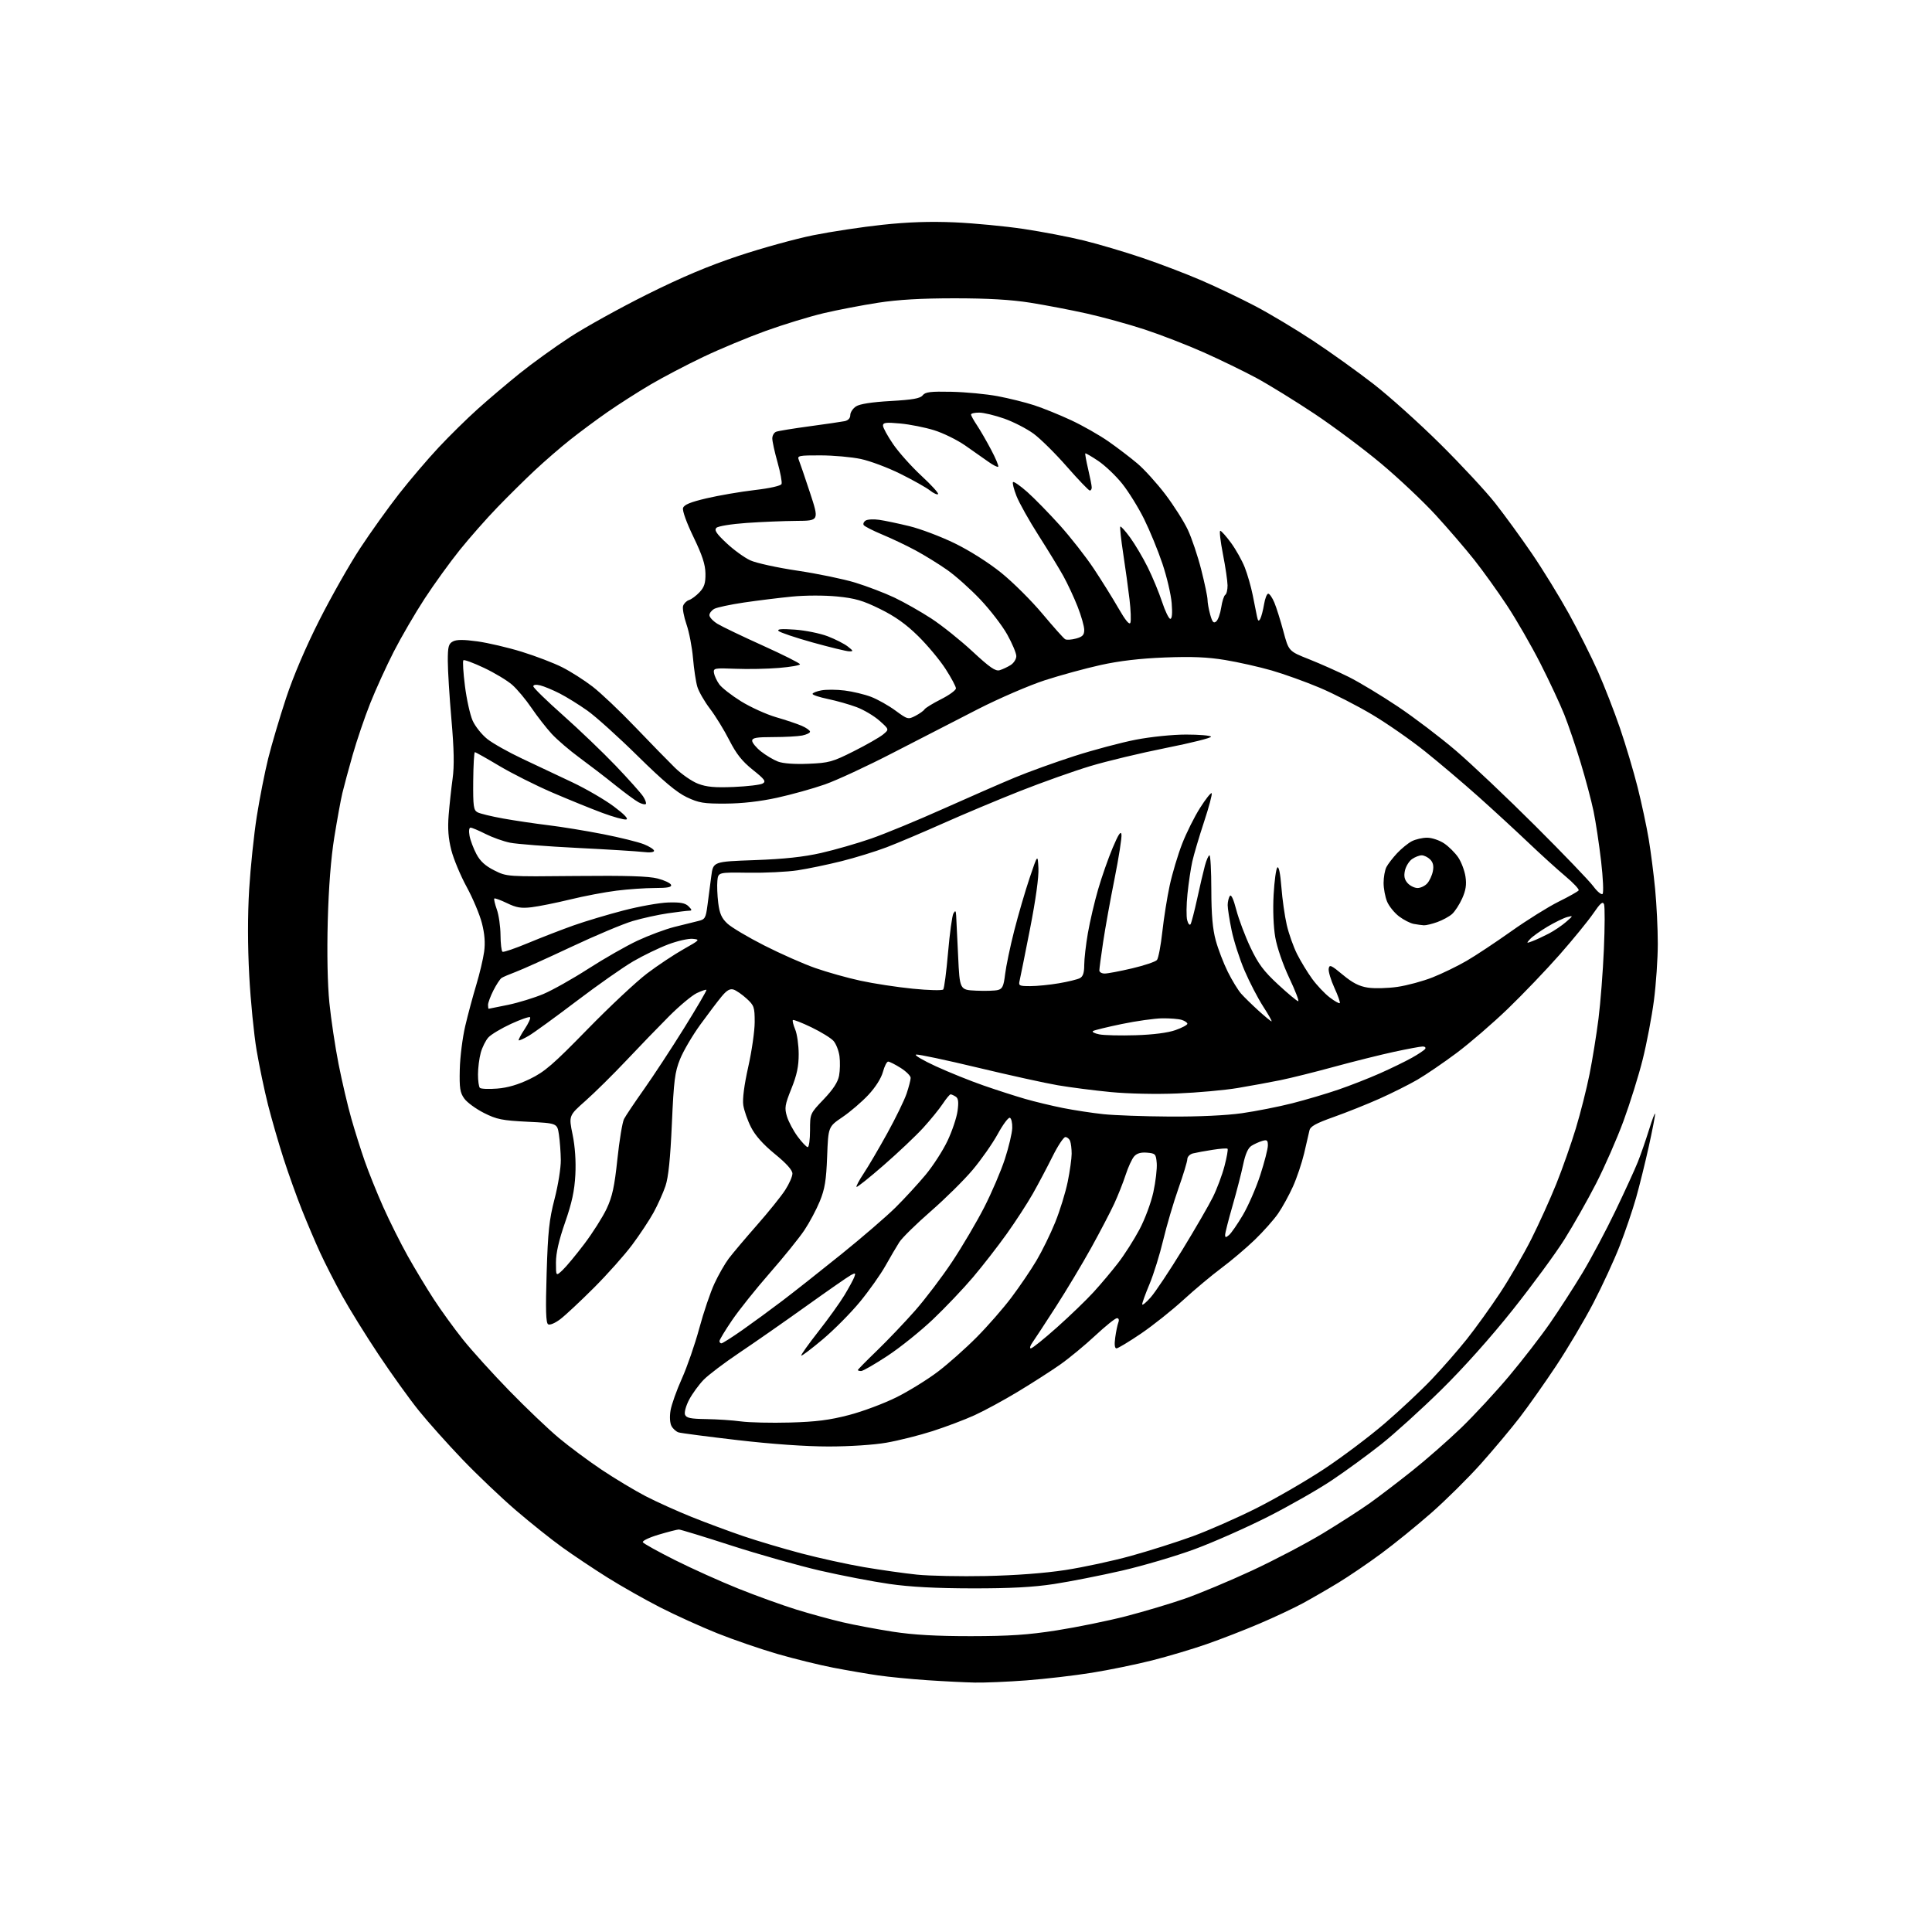 <?xml version="1.0" encoding="UTF-8" standalone="no"?>
<svg 
  version="1.1" 
  xmlns="http://www.w3.org/2000/svg" 
  xmlns:xlink="http://www.w3.org/1999/xlink" 
  xmlns:svg="http://www.w3.org/2000/svg"
  xmlns:rdf="http://www.w3.org/1999/02/22-rdf-syntax-ns#"
  xmlns:cc="http://creativecommons.org/ns#"
  xmlns:dc="http://purl.org/dc/elements/1.1/"
  viewBox="0 0 768 768"
  width="768"
  height="768"
>
<style>svg {background-color: white; }</style>"
<path stroke="none" fill="black" fill-rule="evenodd" d="M387.50,668.85C383.65,668.77 375.17,668.35 368.66,667.91C362.15,667.47 353.38,666.62 349.16,666.01C344.95,665.41 336.92,664.03 331.31,662.95C325.71,661.87 315.65,659.39 308.95,657.45C302.26,655.50 291.55,651.82 285.14,649.26C278.74,646.70 268.52,642.07 262.44,638.96C256.35,635.85 246.90,630.50 241.44,627.07C235.97,623.64 227.95,618.28 223.61,615.16C219.26,612.05 210.94,605.40 205.11,600.40C199.27,595.39 189.70,586.28 183.83,580.16C177.96,574.03 170.16,565.30 166.50,560.76C162.83,556.22 155.64,546.20 150.51,538.50C145.38,530.80 138.83,520.23 135.95,515.00C133.08,509.77 129.17,502.12 127.28,498.00C125.38,493.88 122.13,486.23 120.04,481.00C117.95,475.77 114.65,466.55 112.70,460.50C110.75,454.45 107.99,444.89 106.56,439.26C105.14,433.62 103.09,423.88 102.02,417.61C100.95,411.33 99.62,397.94 99.08,387.85C98.44,375.92 98.43,363.90 99.05,353.50C99.59,344.70 100.95,331.65 102.08,324.50C103.21,317.35 105.25,307.00 106.61,301.50C107.98,296.00 111.18,285.20 113.72,277.50C116.63,268.71 121.55,257.18 126.96,246.50C131.69,237.15 138.97,224.32 143.12,218.00C147.27,211.68 154.23,201.95 158.58,196.38C162.94,190.82 170.03,182.49 174.35,177.88C178.66,173.27 185.64,166.41 189.85,162.63C194.06,158.84 201.55,152.49 206.50,148.50C211.45,144.51 220.45,138.01 226.50,134.06C232.55,130.11 246.33,122.47 257.11,117.09C270.96,110.19 281.70,105.66 293.61,101.70C302.90,98.61 316.28,94.92 323.33,93.50C330.39,92.08 342.77,90.21 350.83,89.35C361.03,88.26 369.77,87.97 379.50,88.39C387.20,88.73 399.53,89.91 406.90,91.01C414.27,92.12 425.01,94.17 430.76,95.59C436.51,97.00 446.90,100.07 453.86,102.42C460.81,104.76 471.45,108.82 477.50,111.43C483.55,114.04 493.23,118.66 499.00,121.69C504.77,124.72 515.12,130.92 522.00,135.47C528.88,140.01 539.65,147.73 545.95,152.62C552.24,157.50 564.21,168.25 572.53,176.50C580.85,184.75 590.68,195.32 594.36,200.00C598.05,204.68 604.60,213.68 608.92,220.00C613.24,226.32 619.88,237.12 623.68,244.00C627.48,250.88 632.67,261.23 635.23,267.00C637.79,272.77 641.73,282.90 643.99,289.50C646.25,296.10 649.40,306.68 650.99,313.00C652.58,319.32 654.55,328.55 655.38,333.50C656.21,338.45 657.36,347.42 657.94,353.42C658.52,359.43 659.00,369.20 659.00,375.12C659.00,381.05 658.31,391.21 657.46,397.70C656.61,404.19 654.60,414.73 653.00,421.13C651.41,427.52 647.96,438.55 645.36,445.63C642.75,452.71 637.84,463.90 634.45,470.50C631.06,477.10 625.41,487.08 621.89,492.68C618.38,498.28 609.12,510.88 601.33,520.68C592.62,531.63 581.63,543.93 572.83,552.57C564.95,560.31 554.23,570.02 549.00,574.16C543.77,578.30 535.00,584.71 529.50,588.39C524.00,592.08 512.52,598.63 504.00,602.94C495.48,607.25 482.43,613.03 475.00,615.78C467.57,618.53 454.52,622.39 446.00,624.35C437.48,626.31 425.32,628.70 419.00,629.67C410.70,630.94 401.65,631.42 386.50,631.40C372.06,631.38 361.75,630.83 353.50,629.64C346.90,628.69 334.52,626.31 326.00,624.35C317.48,622.38 301.61,617.90 290.75,614.39C279.89,610.88 270.49,608.00 269.86,608.00C269.23,608.00 265.62,608.92 261.83,610.05C257.99,611.19 255.21,612.54 255.55,613.08C255.88,613.62 261.63,616.81 268.33,620.17C275.02,623.53 286.35,628.63 293.50,631.50C300.65,634.37 311.00,638.10 316.50,639.81C322.00,641.51 330.32,643.79 335.00,644.88C339.68,645.97 348.68,647.66 355.00,648.64C363.13,649.89 372.22,650.41 386.00,650.40C401.26,650.38 408.65,649.89 420.00,648.11C427.98,646.86 440.35,644.34 447.50,642.50C454.65,640.65 465.23,637.50 471.00,635.49C476.77,633.48 488.80,628.45 497.72,624.31C506.63,620.17 519.33,613.50 525.93,609.50C532.53,605.50 540.92,600.09 544.58,597.48C548.24,594.87 555.79,589.10 561.37,584.66C566.94,580.23 575.72,572.52 580.88,567.55C586.03,562.57 594.59,553.33 599.90,547.00C605.21,540.67 612.52,531.23 616.14,526.00C619.76,520.77 625.57,511.77 629.05,506.00C632.52,500.23 638.41,489.16 642.13,481.41C645.85,473.67 649.87,464.89 651.06,461.91C652.25,458.94 654.26,453.12 655.54,449.00C656.82,444.88 657.90,442.08 657.93,442.79C657.97,443.49 656.83,449.34 655.41,455.79C653.98,462.23 651.71,471.42 650.35,476.21C648.99,481.00 646.08,489.55 643.88,495.21C641.68,500.87 636.95,511.12 633.37,518.00C629.79,524.88 623.12,536.12 618.55,543.00C613.98,549.88 607.47,559.10 604.08,563.50C600.70,567.90 593.78,576.15 588.72,581.83C583.65,587.51 574.77,596.30 569.00,601.37C563.23,606.44 554.23,613.75 549.00,617.60C543.77,621.46 536.12,626.66 532.00,629.16C527.88,631.67 521.58,635.31 518.00,637.26C514.42,639.20 506.64,642.87 500.69,645.40C494.75,647.94 485.30,651.61 479.69,653.56C474.09,655.52 464.32,658.43 458.00,660.03C451.68,661.63 440.88,663.85 434.00,664.95C427.12,666.06 415.43,667.42 408.00,667.98C400.57,668.54 391.35,668.93 387.50,668.85zM392.00,626.49C403.64,626.25 415.32,625.37 423.50,624.11C430.65,623.01 442.35,620.49 449.50,618.51C456.65,616.54 467.68,613.04 474.00,610.74C480.32,608.44 491.81,603.38 499.52,599.50C507.23,595.61 519.38,588.57 526.52,583.84C533.66,579.11 544.45,570.98 550.50,565.78C556.55,560.58 564.93,552.72 569.13,548.30C573.32,543.89 579.58,536.73 583.04,532.39C586.50,528.05 592.46,519.77 596.28,514.00C600.09,508.23 605.71,498.55 608.75,492.50C611.79,486.45 616.25,476.59 618.66,470.60C621.07,464.60 624.56,454.70 626.41,448.59C628.26,442.48 630.72,432.76 631.87,426.99C633.02,421.22 634.62,411.32 635.42,405.00C636.22,398.68 637.19,386.22 637.57,377.33C637.96,368.43 637.98,360.40 637.63,359.47C637.13,358.17 636.17,358.98 633.32,363.15C631.30,366.09 625.29,373.45 619.97,379.50C614.64,385.55 605.38,395.23 599.39,401.00C593.40,406.77 584.22,414.69 579.00,418.59C573.77,422.49 566.76,427.27 563.41,429.22C560.06,431.16 553.31,434.54 548.41,436.73C543.51,438.92 535.33,442.19 530.23,444.00C523.05,446.55 520.86,447.76 520.52,449.39C520.27,450.55 519.32,454.65 518.41,458.50C517.49,462.35 515.50,468.28 513.96,471.69C512.43,475.09 509.79,479.90 508.08,482.38C506.38,484.85 502.18,489.58 498.74,492.89C495.31,496.19 489.37,501.22 485.55,504.06C481.73,506.90 474.89,512.62 470.35,516.78C465.81,520.93 458.23,526.96 453.50,530.17C448.77,533.37 444.41,536.00 443.82,536.00C443.11,536.00 442.93,534.49 443.32,531.70C443.64,529.34 444.20,526.64 444.56,525.70C444.95,524.68 444.73,524.00 444.00,524.00C443.33,524.00 439.43,527.14 435.32,530.97C431.21,534.81 424.90,540.01 421.29,542.54C417.68,545.06 410.17,549.88 404.61,553.23C399.05,556.59 391.31,560.79 387.41,562.57C383.51,564.35 375.98,567.19 370.67,568.90C365.36,570.60 357.13,572.66 352.38,573.49C347.38,574.37 337.68,575.00 329.36,575.00C320.37,575.00 306.81,574.05 293.24,572.47C281.28,571.08 270.71,569.70 269.75,569.40C268.79,569.11 267.51,567.96 266.92,566.86C266.29,565.67 266.14,563.14 266.55,560.68C266.93,558.38 268.96,552.67 271.06,548.00C273.16,543.33 276.27,534.33 277.98,528.00C279.69,521.67 282.39,513.69 283.99,510.26C285.58,506.82 288.15,502.33 289.69,500.28C291.24,498.23 296.27,492.27 300.88,487.03C305.49,481.79 310.56,475.50 312.13,473.05C313.71,470.61 315.00,467.67 315.00,466.52C315.00,465.14 312.62,462.48 308.02,458.73C303.36,454.92 300.22,451.40 298.55,448.10C297.17,445.39 295.79,441.44 295.47,439.33C295.10,436.90 295.82,431.33 297.44,424.10C298.85,417.83 300.00,409.81 300.00,406.29C300.00,400.35 299.77,399.67 296.77,396.94C295.00,395.32 292.67,393.71 291.60,393.37C290.17,392.92 288.89,393.66 286.85,396.13C285.31,397.98 281.50,403.01 278.39,407.30C275.27,411.60 271.65,417.76 270.34,421.01C268.26,426.17 267.85,429.40 267.08,446.70C266.46,460.70 265.71,467.97 264.52,471.50C263.58,474.25 261.46,478.98 259.80,482.00C258.14,485.02 254.31,490.81 251.29,494.85C248.28,498.89 241.45,506.55 236.12,511.88C230.79,517.21 224.78,522.83 222.76,524.37C220.66,525.97 218.57,526.85 217.89,526.43C217.00,525.88 216.85,520.75 217.30,506.05C217.81,489.52 218.31,484.84 220.45,476.59C221.85,471.20 222.97,464.24 222.93,461.14C222.89,458.04 222.55,453.48 222.18,451.00C221.50,446.50 221.50,446.50 209.84,445.92C199.60,445.41 197.46,444.98 192.38,442.42C189.20,440.81 185.68,438.25 184.58,436.72C182.87,434.37 182.59,432.57 182.77,425.07C182.88,420.19 183.86,412.45 184.94,407.85C186.02,403.26 188.00,395.90 189.33,391.50C190.66,387.10 192.06,381.18 192.45,378.34C192.94,374.81 192.66,371.23 191.57,366.98C190.70,363.57 187.98,357.10 185.53,352.60C183.07,348.10 180.32,341.51 179.41,337.96C178.22,333.31 177.92,329.40 178.35,324.00C178.68,319.88 179.39,313.35 179.92,309.50C180.62,304.45 180.49,297.90 179.45,286.00C178.66,276.93 178.01,266.48 178.01,262.79C178.00,257.06 178.30,255.91 180.03,254.99C181.48,254.21 184.26,254.20 189.78,254.96C194.02,255.55 201.99,257.41 207.47,259.11C212.96,260.81 220.16,263.56 223.47,265.24C226.79,266.91 232.20,270.35 235.50,272.89C238.80,275.42 246.45,282.67 252.50,289.00C258.55,295.32 265.66,302.60 268.29,305.18C270.93,307.76 275.07,310.63 277.50,311.55C280.89,312.85 284.17,313.14 291.70,312.83C297.09,312.60 302.26,311.99 303.18,311.46C304.61,310.64 304.01,309.82 299.23,306.00C294.99,302.61 292.70,299.71 289.91,294.24C287.88,290.24 284.43,284.62 282.23,281.74C280.04,278.86 277.78,274.93 277.20,273.00C276.62,271.07 275.85,265.96 275.48,261.62C275.11,257.29 273.95,251.25 272.89,248.19C271.84,245.13 271.23,241.84 271.54,240.87C271.85,239.90 272.91,238.85 273.89,238.53C274.88,238.22 276.77,236.81 278.09,235.40C279.98,233.39 280.48,231.79 280.43,228.01C280.38,224.39 279.17,220.73 275.66,213.45C272.91,207.76 271.19,202.98 271.52,201.93C271.93,200.63 274.48,199.58 280.88,198.08C285.72,196.95 294.30,195.47 299.94,194.81C306.11,194.09 310.40,193.12 310.68,192.39C310.94,191.71 310.22,187.84 309.08,183.77C307.93,179.70 307.00,175.44 307.00,174.29C307.00,173.15 307.69,171.95 308.53,171.63C309.37,171.30 315.33,170.33 321.78,169.46C328.23,168.59 334.51,167.67 335.75,167.42C337.16,167.13 338.00,166.23 338.00,165.00C338.00,163.93 339.02,162.37 340.28,161.55C341.77,160.58 346.50,159.84 354.03,159.41C362.85,158.91 365.80,158.39 366.78,157.14C367.84,155.81 369.88,155.56 378.24,155.74C383.84,155.86 392.08,156.64 396.55,157.48C401.03,158.32 407.57,159.94 411.09,161.09C414.62,162.24 421.24,164.92 425.80,167.05C430.37,169.18 437.07,172.99 440.69,175.52C444.31,178.05 449.49,182.01 452.20,184.31C454.92,186.62 459.88,192.10 463.23,196.50C466.57,200.90 470.60,207.24 472.17,210.58C473.74,213.92 476.15,221.07 477.51,226.46C478.88,231.85 480.00,237.21 480.01,238.38C480.01,239.55 480.49,242.22 481.07,244.32C481.91,247.32 482.41,247.90 483.46,247.04C484.19,246.43 485.08,243.94 485.45,241.49C485.82,239.05 486.54,236.78 487.06,236.46C487.58,236.14 487.99,234.45 487.97,232.69C487.95,230.94 487.13,225.34 486.13,220.25C485.14,215.16 484.66,211.00 485.08,211.00C485.49,211.00 487.41,213.16 489.35,215.79C491.28,218.43 493.74,222.82 494.81,225.54C495.88,228.27 497.30,233.20 497.96,236.50C498.63,239.80 499.39,243.62 499.66,244.99C500.05,246.91 500.34,247.14 500.97,245.99C501.41,245.17 502.09,242.59 502.48,240.25C502.86,237.91 503.61,236.00 504.14,236.00C504.67,236.00 505.77,237.59 506.58,239.54C507.40,241.49 509.01,246.64 510.17,250.97C512.28,258.86 512.28,258.86 520.39,262.07C524.85,263.84 531.94,267.00 536.14,269.09C540.34,271.19 549.11,276.48 555.64,280.85C562.16,285.21 572.55,293.11 578.73,298.39C584.90,303.67 599.09,317.11 610.26,328.25C621.43,339.39 631.84,350.23 633.39,352.34C634.95,354.45 636.60,355.80 637.05,355.34C637.51,354.88 637.24,349.00 636.46,342.28C635.67,335.56 634.33,326.66 633.47,322.51C632.61,318.36 630.32,309.72 628.38,303.33C626.45,296.93 623.50,288.28 621.85,284.11C620.19,279.94 615.90,270.75 612.31,263.69C608.71,256.63 602.75,246.27 599.05,240.68C595.36,235.08 589.48,226.90 586.00,222.50C582.51,218.10 575.62,210.09 570.68,204.70C565.74,199.32 556.03,190.16 549.10,184.35C542.17,178.54 530.20,169.60 522.50,164.47C514.80,159.35 504.42,152.95 499.43,150.25C494.43,147.56 484.98,142.97 478.43,140.05C471.87,137.13 461.32,133.05 455.00,130.97C448.68,128.90 438.32,126.04 432.00,124.63C425.68,123.22 415.55,121.28 409.50,120.32C401.90,119.12 392.62,118.58 379.50,118.58C366.24,118.58 357.03,119.11 349.00,120.35C342.68,121.33 332.94,123.20 327.37,124.51C321.80,125.83 311.45,128.99 304.37,131.55C297.29,134.10 286.10,138.76 279.50,141.91C272.90,145.05 263.45,150.01 258.50,152.92C253.55,155.84 245.90,160.73 241.50,163.79C237.10,166.85 230.39,171.83 226.58,174.86C222.77,177.88 216.50,183.32 212.64,186.93C208.77,190.54 202.09,197.15 197.78,201.61C193.46,206.07 186.72,213.72 182.78,218.61C178.85,223.50 172.55,232.22 168.78,238.00C165.01,243.78 159.51,253.22 156.55,259.00C153.60,264.77 149.38,274.02 147.18,279.55C144.98,285.08 141.84,294.30 140.20,300.05C138.56,305.80 136.71,312.67 136.08,315.32C135.45,317.97 134.02,325.85 132.89,332.82C131.56,341.09 130.65,352.66 130.29,366.09C129.95,378.94 130.19,391.17 130.93,398.59C131.59,405.14 133.23,416.12 134.59,423.00C135.95,429.88 138.21,439.55 139.62,444.50C141.02,449.45 143.43,457.10 144.97,461.50C146.50,465.90 149.82,474.14 152.34,479.80C154.87,485.47 159.26,494.25 162.09,499.30C164.93,504.36 169.59,512.10 172.46,516.50C175.32,520.90 180.54,528.10 184.05,532.50C187.57,536.90 195.86,546.06 202.47,552.85C209.09,559.65 217.92,568.07 222.10,571.57C226.28,575.06 233.97,580.78 239.18,584.26C244.40,587.75 252.23,592.45 256.58,594.72C260.94,596.98 269.23,600.72 275.00,603.04C280.77,605.35 290.00,608.78 295.50,610.65C301.00,612.52 311.35,615.60 318.50,617.49C325.65,619.38 336.90,621.84 343.50,622.97C350.10,624.09 359.55,625.43 364.50,625.94C369.45,626.45 381.82,626.70 392.00,626.49zM314.00,565.48C324.43,565.19 329.77,564.51 337.50,562.49C343.00,561.06 351.55,557.85 356.50,555.37C361.45,552.88 368.84,548.30 372.92,545.19C377.01,542.07 383.90,535.95 388.23,531.58C392.57,527.22 398.78,520.12 402.02,515.81C405.27,511.50 409.75,504.90 411.99,501.13C414.23,497.36 417.59,490.51 419.46,485.89C421.33,481.28 423.56,474.03 424.43,469.79C425.29,465.55 426.00,460.53 426.00,458.62C426.00,456.72 425.73,454.45 425.39,453.58C425.06,452.71 424.21,452.00 423.50,452.00C422.80,452.00 420.49,455.49 418.38,459.75C416.26,464.01 412.75,470.65 410.57,474.50C408.39,478.35 403.71,485.55 400.18,490.50C396.64,495.45 390.63,503.19 386.81,507.69C383.00,512.20 375.85,519.72 370.92,524.41C366.00,529.09 357.85,535.65 352.81,538.96C347.77,542.28 343.05,545.00 342.32,545.00C341.60,545.00 341.00,544.83 341.00,544.62C341.00,544.41 344.43,540.92 348.63,536.87C352.83,532.81 359.63,525.67 363.75,521.00C367.86,516.33 374.52,507.55 378.53,501.50C382.54,495.45 388.26,485.75 391.23,479.95C394.20,474.15 397.90,465.50 399.45,460.75C401.00,455.99 402.32,450.43 402.38,448.40C402.45,446.37 402.02,444.54 401.43,444.33C400.84,444.12 398.67,447.04 396.61,450.81C394.54,454.58 390.07,460.97 386.67,465.01C383.28,469.05 375.77,476.47 370.00,481.50C364.23,486.53 358.60,492.05 357.50,493.77C356.40,495.48 353.93,499.70 352.00,503.14C350.07,506.58 345.52,513.02 341.88,517.45C338.24,521.88 331.59,528.59 327.09,532.38C322.60,536.16 318.74,539.08 318.52,538.86C318.30,538.64 321.36,534.34 325.31,529.30C329.27,524.26 333.94,517.75 335.70,514.82C337.46,511.89 339.22,508.66 339.60,507.63C340.21,506.00 340.04,505.91 338.24,506.87C337.10,507.48 329.05,513.08 320.34,519.31C311.63,525.54 299.70,533.86 293.83,537.79C287.96,541.73 281.60,546.54 279.70,548.49C277.81,550.45 275.22,553.99 273.96,556.37C272.69,558.77 271.95,561.43 272.30,562.35C272.81,563.67 274.47,564.02 280.72,564.11C285.00,564.17 291.20,564.58 294.50,565.03C297.80,565.48 306.57,565.68 314.00,565.48zM409.78,536.00C410.35,536.00 415.01,532.25 420.15,527.67C425.29,523.09 431.87,516.75 434.77,513.57C437.67,510.39 442.06,505.17 444.52,501.97C446.99,498.77 450.76,492.85 452.91,488.82C455.09,484.75 457.56,478.12 458.48,473.89C459.39,469.71 459.99,464.53 459.82,462.39C459.52,458.73 459.29,458.48 455.95,458.20C453.50,458.00 451.91,458.46 450.83,459.70C449.96,460.69 448.45,463.98 447.47,467.00C446.49,470.02 444.44,475.20 442.92,478.50C441.39,481.80 437.28,489.68 433.78,496.00C430.28,502.32 423.94,512.90 419.69,519.50C415.44,526.10 411.24,532.51 410.36,533.75C409.48,534.99 409.22,536.00 409.78,536.00zM286.78,534.00C287.20,534.00 290.93,531.64 295.05,528.75C299.17,525.86 306.36,520.60 311.02,517.06C315.69,513.51 326.23,505.19 334.45,498.56C342.67,491.93 352.36,483.58 355.97,480.01C359.59,476.43 364.97,470.57 367.94,467.00C370.91,463.43 374.83,457.35 376.65,453.50C378.48,449.65 380.27,444.32 380.64,441.65C381.13,438.03 380.95,436.58 379.90,435.92C379.13,435.43 378.22,435.02 377.88,435.02C377.54,435.01 376.14,436.69 374.77,438.76C373.40,440.83 369.89,445.15 366.97,448.35C364.04,451.55 356.98,458.23 351.27,463.20C345.57,468.17 340.71,472.04 340.48,471.81C340.25,471.58 341.53,469.16 343.34,466.44C345.15,463.73 349.36,456.55 352.70,450.50C356.04,444.45 359.50,437.35 360.39,434.72C361.27,432.08 362.00,429.28 362.00,428.48C362.00,427.68 360.21,425.89 358.02,424.51C355.83,423.13 353.60,422.00 353.06,422.00C352.52,422.00 351.58,423.85 350.97,426.12C350.29,428.62 348.03,432.20 345.18,435.25C342.61,438.00 337.97,441.98 334.87,444.08C329.25,447.90 329.25,447.90 328.80,459.70C328.44,469.24 327.88,472.65 325.89,477.51C324.54,480.81 321.78,485.99 319.76,489.01C317.75,492.03 311.57,499.68 306.04,506.00C300.50,512.33 293.73,520.80 290.99,524.84C288.24,528.88 286.00,532.60 286.00,533.09C286.00,533.59 286.35,534.00 286.78,534.00zM457.42,515.72C459.26,513.64 464.91,505.15 469.99,496.86C475.06,488.56 480.53,479.13 482.13,475.89C483.74,472.65 485.82,467.10 486.75,463.55C487.68,460.01 488.23,456.90 487.97,456.65C487.71,456.40 485.02,456.59 482.00,457.07C478.98,457.54 475.49,458.18 474.25,458.49C473.01,458.79 471.99,459.81 471.98,460.77C471.97,461.72 470.37,467.00 468.42,472.50C466.48,478.00 463.77,487.21 462.39,492.97C461.02,498.73 458.57,506.59 456.95,510.45C455.33,514.31 454.02,517.92 454.04,518.48C454.06,519.04 455.59,517.80 457.42,515.72zM223.60,504.92C225.03,503.59 228.93,498.90 232.26,494.50C235.59,490.10 239.59,483.79 241.15,480.48C243.41,475.65 244.26,471.74 245.42,460.80C246.21,453.29 247.40,446.10 248.06,444.82C248.72,443.54 252.29,438.23 255.99,433.00C259.69,427.77 266.87,416.83 271.95,408.67C277.02,400.52 281.02,393.68 280.82,393.48C280.62,393.29 278.89,393.87 276.98,394.78C275.07,395.69 270.11,399.82 265.98,403.96C261.84,408.11 254.19,416.02 248.98,421.55C243.76,427.08 236.48,434.28 232.79,437.55C226.07,443.50 226.07,443.50 227.61,451.00C228.60,455.79 228.99,461.57 228.71,467.00C228.37,473.37 227.35,478.12 224.63,485.93C222.16,493.02 221.00,498.11 221.00,501.85C221.00,507.35 221.00,507.35 223.60,504.92zM488.56,490.95C489.41,490.24 491.87,486.70 494.01,483.08C496.16,479.46 499.28,472.30 500.96,467.16C502.63,462.02 504.00,456.70 504.00,455.34C504.00,453.24 503.66,452.97 501.75,453.54C500.51,453.91 498.59,454.78 497.48,455.48C496.11,456.34 495.04,458.76 494.18,462.90C493.48,466.28 491.58,473.65 489.96,479.28C488.34,484.90 487.01,490.12 487.01,490.87C487.00,492.00 487.28,492.02 488.56,490.95zM321.09,456.00C321.59,456.00 322.00,453.00 322.00,449.34C322.00,442.68 322.00,442.68 327.43,436.99C331.19,433.04 333.07,430.17 333.55,427.59C333.93,425.55 334.00,422.07 333.71,419.86C333.41,417.65 332.34,414.92 331.33,413.78C330.33,412.65 326.38,410.22 322.57,408.38C318.75,406.54 315.43,405.24 315.18,405.49C314.93,405.73 315.35,407.41 316.10,409.22C316.86,411.02 317.48,415.43 317.49,419.02C317.50,423.90 316.77,427.33 314.59,432.76C312.01,439.18 311.81,440.42 312.81,443.76C313.43,445.83 315.34,449.43 317.05,451.76C318.77,454.09 320.58,456.00 321.09,456.00zM465.00,443.85C476.42,443.92 487.40,443.41 493.69,442.52C499.29,441.72 508.29,439.94 513.69,438.57C519.08,437.19 527.33,434.76 532.00,433.15C536.67,431.55 544.10,428.64 548.50,426.69C552.90,424.74 558.63,421.95 561.24,420.49C563.85,419.03 566.24,417.43 566.55,416.92C566.86,416.41 566.41,416.00 565.54,416.00C564.67,416.00 559.59,416.95 554.23,418.10C548.88,419.26 538.20,421.92 530.50,424.02C522.80,426.13 513.12,428.54 509.00,429.38C504.88,430.22 497.23,431.62 492.00,432.50C486.77,433.37 475.98,434.35 468.00,434.67C459.56,435.02 448.49,434.78 441.50,434.11C434.90,433.47 425.45,432.26 420.50,431.41C415.55,430.57 401.21,427.41 388.62,424.39C376.04,421.37 365.03,419.04 364.16,419.21C363.28,419.38 366.82,421.47 372.03,423.87C377.24,426.26 385.77,429.70 391.00,431.51C396.23,433.33 403.65,435.72 407.50,436.83C411.35,437.94 418.14,439.57 422.59,440.46C427.04,441.34 434.24,442.44 438.59,442.90C442.94,443.36 454.82,443.79 465.00,443.85zM197.62,432.73C201.77,432.41 205.96,431.18 210.62,428.92C216.51,426.07 219.81,423.22 233.50,409.19C242.30,400.17 252.98,390.17 257.24,386.95C261.49,383.74 268.02,379.40 271.74,377.31C278.21,373.66 278.37,373.49 275.41,373.20C273.71,373.03 269.32,374.02 265.66,375.40C262.00,376.78 255.74,379.80 251.75,382.12C247.76,384.44 237.63,391.54 229.23,397.92C220.83,404.29 212.30,410.49 210.26,411.70C208.22,412.90 206.40,413.73 206.20,413.54C206.01,413.34 207.07,411.33 208.57,409.07C210.07,406.81 211.03,404.70 210.71,404.37C210.38,404.05 206.97,405.24 203.12,407.01C199.27,408.79 195.24,411.20 194.16,412.37C193.08,413.54 191.70,416.30 191.10,418.50C190.50,420.70 190.01,424.56 190.01,427.08C190.00,429.60 190.34,432.01 190.75,432.44C191.16,432.86 194.26,433.00 197.62,432.73zM451.50,411.52C458.43,411.30 464.26,410.55 467.25,409.49C469.86,408.57 472.00,407.43 472.00,406.97C472.00,406.51 471.00,405.82 469.78,405.43C468.55,405.04 465.06,404.76 462.01,404.80C458.96,404.85 451.75,405.85 445.98,407.05C440.22,408.24 435.05,409.50 434.50,409.85C433.95,410.20 435.07,410.80 437.00,411.18C438.93,411.56 445.45,411.71 451.50,411.52zM505.46,406.00C505.73,406.00 504.24,403.34 502.13,400.09C500.03,396.83 496.70,390.42 494.74,385.84C492.77,381.25 490.45,374.03 489.58,369.79C488.71,365.55 488.01,361.05 488.02,359.79C488.02,358.53 488.40,356.92 488.85,356.20C489.39,355.36 490.30,357.28 491.45,361.70C492.43,365.44 494.96,372.16 497.08,376.63C500.19,383.18 502.32,386.04 508.09,391.38C512.03,395.02 515.61,398.00 516.06,398.00C516.51,398.00 514.91,393.84 512.50,388.75C509.97,383.39 507.62,376.58 506.93,372.56C506.22,368.47 505.95,361.55 506.28,355.70C506.58,350.24 507.25,345.35 507.76,344.84C508.34,344.26 508.95,347.20 509.37,352.63C509.74,357.43 510.70,364.21 511.51,367.69C512.31,371.17 514.16,376.38 515.61,379.26C517.06,382.14 519.76,386.58 521.62,389.13C523.47,391.67 526.60,394.98 528.56,396.48C530.52,397.98 532.33,399.00 532.58,398.75C532.83,398.51 531.87,395.76 530.44,392.66C529.02,389.55 528.00,386.13 528.18,385.05C528.46,383.33 529.14,383.62 533.78,387.49C537.69,390.74 540.29,392.07 543.78,392.60C546.38,392.99 551.65,392.86 555.50,392.30C559.35,391.74 565.65,390.04 569.50,388.51C573.35,386.98 579.42,384.03 583.00,381.95C586.58,379.88 594.59,374.56 600.82,370.14C607.05,365.72 615.50,360.45 619.59,358.42C623.69,356.40 627.26,354.38 627.54,353.94C627.81,353.50 625.44,350.97 622.28,348.32C619.11,345.67 612.47,339.64 607.51,334.92C602.55,330.20 593.63,321.99 587.68,316.67C581.72,311.35 572.22,303.29 566.55,298.75C560.89,294.21 551.41,287.61 545.48,284.08C539.56,280.55 530.16,275.74 524.61,273.39C519.05,271.04 510.46,267.95 505.51,266.52C500.57,265.10 492.24,263.22 487.01,262.36C479.98,261.20 473.72,260.94 463.00,261.36C453.14,261.75 444.98,262.71 437.50,264.36C431.45,265.70 421.46,268.43 415.29,270.43C409.13,272.44 397.20,277.58 388.79,281.87C380.38,286.16 365.18,293.98 355.00,299.24C344.82,304.51 332.62,310.17 327.88,311.83C323.14,313.49 314.59,315.87 308.88,317.12C302.14,318.59 294.99,319.41 288.50,319.44C279.74,319.49 277.82,319.18 273.00,316.90C269.01,315.01 263.66,310.52 253.51,300.53C245.82,292.95 236.82,284.84 233.51,282.50C230.20,280.15 225.25,277.08 222.50,275.67C219.75,274.27 216.26,272.81 214.75,272.45C213.09,272.05 212.00,272.19 212.00,272.82C212.00,273.39 217.29,278.55 223.75,284.28C230.21,290.02 239.66,299.07 244.76,304.40C249.85,309.73 254.74,315.21 255.64,316.57C256.54,317.94 257.02,319.31 256.72,319.61C256.42,319.91 255.12,319.61 253.84,318.92C252.55,318.24 248.35,315.15 244.50,312.06C240.65,308.96 234.29,304.08 230.38,301.21C226.46,298.34 221.49,294.08 219.33,291.74C217.17,289.39 213.55,284.75 211.28,281.41C209.02,278.08 205.57,273.95 203.62,272.24C201.67,270.53 196.64,267.49 192.43,265.50C188.23,263.51 184.52,262.14 184.20,262.47C183.87,262.80 184.15,267.39 184.82,272.67C185.48,277.96 186.86,284.15 187.87,286.44C188.88,288.73 191.52,292.03 193.72,293.78C195.93,295.53 202.18,299.04 207.62,301.60C213.05,304.15 222.00,308.37 227.50,310.98C233.00,313.59 240.43,317.91 244.00,320.58C248.18,323.70 249.94,325.55 248.93,325.75C248.06,325.93 243.78,324.75 239.43,323.13C235.07,321.51 226.12,317.87 219.55,315.05C212.98,312.22 203.49,307.45 198.46,304.45C193.44,301.45 189.07,299.00 188.77,299.00C188.46,299.00 188.17,304.16 188.11,310.47C188.03,320.54 188.24,322.06 189.82,322.90C190.80,323.43 195.41,324.55 200.06,325.38C204.70,326.21 212.78,327.41 218.00,328.04C223.22,328.67 233.00,330.27 239.73,331.59C246.45,332.91 253.76,334.72 255.98,335.61C258.19,336.49 260.00,337.67 260.00,338.21C260.00,338.80 258.26,338.99 255.75,338.68C253.41,338.40 241.60,337.66 229.50,337.06C217.40,336.45 205.35,335.52 202.73,334.98C200.10,334.45 195.73,332.88 193.01,331.51C190.29,330.13 187.61,329.00 187.06,329.00C186.46,329.00 186.30,330.34 186.65,332.25C186.98,334.04 188.21,337.30 189.38,339.50C190.89,342.36 192.93,344.21 196.50,346.00C201.50,348.50 201.50,348.50 229.00,348.22C248.93,348.02 257.86,348.29 261.42,349.22C264.13,349.92 266.53,351.06 266.76,351.75C267.06,352.67 265.35,353.00 260.31,353.00C256.53,353.00 249.69,353.47 245.09,354.05C240.49,354.62 232.18,356.20 226.62,357.56C221.05,358.91 214.17,360.30 211.33,360.64C207.16,361.14 205.27,360.82 201.53,359.01C198.98,357.78 196.71,356.95 196.49,357.17C196.27,357.40 196.73,359.36 197.50,361.54C198.28,363.72 198.93,368.29 198.96,371.69C198.98,375.10 199.34,378.09 199.75,378.34C200.16,378.60 204.78,377.02 210.00,374.84C215.22,372.67 223.32,369.53 228.00,367.87C232.68,366.21 241.65,363.53 247.94,361.90C254.23,360.27 262.21,358.85 265.68,358.75C270.49,358.61 272.40,358.97 273.71,360.28C275.11,361.68 275.15,362.00 273.96,362.02C273.16,362.03 269.35,362.49 265.50,363.05C261.66,363.61 255.36,364.99 251.50,366.13C247.65,367.27 236.62,371.91 227.00,376.44C217.38,380.97 207.47,385.43 205.00,386.35C202.53,387.27 200.00,388.35 199.38,388.76C198.77,389.17 197.31,391.39 196.13,393.71C194.96,396.03 194.00,398.61 194.00,399.46C194.00,400.31 194.11,401.00 194.25,401.00C194.39,401.00 197.87,400.29 201.99,399.44C206.11,398.58 212.41,396.64 215.99,395.14C219.57,393.63 227.64,389.10 233.91,385.06C240.19,381.02 248.96,376.01 253.41,373.93C257.86,371.85 264.43,369.40 268.00,368.49C271.57,367.58 275.85,366.52 277.50,366.13C280.28,365.48 280.56,365.00 281.25,359.71C281.66,356.57 282.34,351.41 282.75,348.25C283.50,342.50 283.50,342.50 300.00,341.91C311.67,341.49 319.40,340.66 326.41,339.07C331.86,337.83 340.83,335.25 346.34,333.33C351.86,331.41 364.75,326.09 374.99,321.50C385.23,316.92 398.02,311.33 403.41,309.09C408.79,306.85 419.44,303.00 427.06,300.55C434.68,298.10 445.68,295.17 451.51,294.04C457.53,292.88 466.16,292.00 471.49,292.00C476.66,292.00 481.11,292.37 481.40,292.83C481.68,293.29 473.66,295.30 463.57,297.31C453.49,299.32 439.89,302.58 433.37,304.55C426.84,306.52 414.30,310.98 405.50,314.45C396.70,317.93 382.98,323.69 375.00,327.25C367.02,330.81 356.89,335.10 352.48,336.79C348.06,338.47 339.96,340.97 334.48,342.34C328.99,343.71 321.12,345.35 317.00,345.97C312.88,346.59 304.10,347.02 297.50,346.92C285.50,346.75 285.50,346.75 285.17,350.13C284.98,351.98 285.14,355.95 285.51,358.94C286.04,363.16 286.85,364.99 289.14,367.13C290.76,368.65 297.36,372.57 303.80,375.84C310.23,379.11 319.35,383.15 324.06,384.80C328.76,386.45 336.86,388.73 342.06,389.85C347.25,390.98 356.61,392.41 362.87,393.03C369.12,393.66 374.56,393.79 374.95,393.33C375.35,392.88 376.21,386.25 376.87,378.60C377.53,370.96 378.49,363.99 379.00,363.10C379.77,361.79 379.97,361.95 380.09,364.00C380.17,365.38 380.52,372.57 380.87,380.00C381.50,393.50 381.50,393.50 387.97,393.80C391.53,393.97 395.43,393.86 396.65,393.55C398.49,393.09 398.97,392.05 399.55,387.25C399.93,384.09 401.55,376.32 403.16,370.00C404.77,363.68 407.53,354.23 409.29,349.00C412.50,339.50 412.50,339.50 412.79,345.08C412.98,348.54 411.72,357.64 409.48,369.08C407.49,379.21 405.62,388.51 405.33,389.75C404.82,391.85 405.11,392.00 409.56,392.00C412.19,392.00 417.30,391.49 420.92,390.87C424.54,390.26 428.29,389.34 429.25,388.84C430.51,388.19 431.00,386.71 431.00,383.60C431.00,381.21 431.66,375.48 432.46,370.87C433.27,366.25 435.09,358.45 436.52,353.54C437.94,348.63 440.54,341.21 442.29,337.06C444.57,331.66 445.57,330.13 445.80,331.72C445.98,332.94 444.75,340.81 443.07,349.22C441.38,357.62 439.33,369.00 438.51,374.50C437.69,380.00 437.01,385.06 437.01,385.75C437.00,386.44 437.96,387.00 439.13,387.00C440.30,387.00 445.22,386.07 450.06,384.93C454.90,383.79 459.34,382.30 459.91,381.61C460.48,380.92 461.44,375.89 462.04,370.43C462.64,364.97 463.96,356.65 464.98,351.94C466.00,347.23 468.22,339.81 469.91,335.44C471.61,331.07 474.82,324.63 477.05,321.13C479.27,317.63 481.35,315.01 481.65,315.32C481.96,315.62 480.60,320.74 478.63,326.69C476.67,332.63 474.56,339.75 473.95,342.50C473.34,345.25 472.48,351.04 472.04,355.36C471.59,359.68 471.54,364.38 471.93,365.82C472.31,367.25 472.91,367.95 473.27,367.38C473.62,366.81 474.80,362.26 475.89,357.28C476.97,352.30 478.36,346.38 478.97,344.11C479.58,341.85 480.40,340.00 480.79,340.00C481.18,340.00 481.51,346.19 481.52,353.75C481.54,363.60 482.04,369.30 483.28,373.84C484.23,377.33 486.39,382.95 488.08,386.34C489.77,389.73 492.15,393.62 493.37,395.00C494.59,396.38 497.70,399.41 500.27,401.75C502.85,404.09 505.18,406.00 505.46,406.00zM609.26,374.09C610.73,373.53 613.63,372.18 615.72,371.09C617.80,370.00 620.85,367.94 622.50,366.51C625.43,363.97 625.44,363.92 623.00,364.54C621.62,364.90 618.11,366.61 615.18,368.34C612.26,370.08 609.13,372.31 608.23,373.30C606.68,375.01 606.74,375.05 609.26,374.09zM566.00,367.82C565.17,367.77 563.38,367.52 562.00,367.27C560.62,367.02 557.99,365.68 556.14,364.28C554.30,362.88 552.16,360.24 551.39,358.40C550.63,356.57 550.00,353.22 550.00,350.97C550.00,348.71 550.50,345.89 551.12,344.68C551.74,343.48 553.65,341.00 555.37,339.16C557.09,337.33 559.72,335.19 561.20,334.41C562.69,333.64 565.43,333.00 567.30,333.00C569.18,333.00 572.21,334.02 574.08,335.27C575.93,336.52 578.45,339.03 579.68,340.85C580.90,342.66 582.19,346.09 582.55,348.46C583.03,351.66 582.69,353.90 581.24,357.14C580.17,359.54 578.35,362.33 577.21,363.35C576.07,364.36 573.42,365.80 571.32,366.55C569.22,367.30 566.83,367.87 566.00,367.82zM563.50,353.00C564.70,353.00 566.43,352.18 567.33,351.18C568.24,350.19 569.25,348.01 569.58,346.35C570.00,344.24 569.68,342.83 568.52,341.66C567.61,340.75 566.09,340.00 565.15,340.00C564.21,340.00 562.48,340.68 561.30,341.50C560.12,342.33 558.86,344.38 558.48,346.07C558.00,348.29 558.29,349.66 559.56,351.07C560.52,352.13 562.30,353.00 563.50,353.00zM321.36,303.61C329.54,303.27 330.91,302.89 339.36,298.64C344.39,296.11 349.62,293.12 351.00,292.00C353.50,289.95 353.50,289.95 349.60,286.49C347.46,284.59 343.36,282.16 340.50,281.09C337.64,280.02 332.53,278.57 329.15,277.87C325.77,277.17 323.00,276.26 323.00,275.85C323.00,275.43 324.58,274.79 326.51,274.43C328.44,274.07 332.61,274.09 335.76,274.49C338.92,274.88 343.62,276.01 346.22,276.99C348.81,277.98 353.18,280.43 355.92,282.44C360.77,286.00 360.99,286.06 363.89,284.56C365.53,283.71 367.16,282.55 367.51,281.98C367.86,281.42 370.81,279.61 374.07,277.96C377.33,276.32 380.00,274.37 380.00,273.64C380.00,272.91 378.14,269.43 375.87,265.91C373.59,262.38 368.70,256.51 364.98,252.85C360.17,248.12 355.82,245.02 349.86,242.09C343.00,238.71 339.94,237.82 332.76,237.11C327.71,236.62 320.12,236.63 314.76,237.16C309.67,237.66 301.10,238.72 295.73,239.51C290.35,240.31 285.06,241.43 283.98,242.01C282.89,242.59 282.00,243.74 282.00,244.55C282.00,245.36 283.46,246.92 285.25,248.01C287.04,249.10 295.14,252.98 303.25,256.64C311.36,260.31 318.00,263.64 318.00,264.06C318.00,264.48 314.25,265.13 309.67,265.51C305.08,265.90 297.32,266.05 292.42,265.85C283.97,265.52 283.52,265.60 283.81,267.50C283.98,268.60 284.92,270.62 285.90,272.00C286.88,273.38 290.79,276.43 294.59,278.79C298.39,281.14 304.65,283.98 308.50,285.10C312.35,286.21 316.96,287.76 318.75,288.54C320.54,289.33 322.00,290.37 322.00,290.86C322.00,291.35 320.59,292.03 318.88,292.38C317.16,292.72 311.98,293.00 307.38,293.00C300.71,293.00 299.00,293.30 299.00,294.46C299.00,295.26 300.57,297.17 302.49,298.70C304.41,300.23 307.45,302.04 309.24,302.73C311.28,303.51 315.81,303.84 321.36,303.61zM397.39,266.42C398.55,266.07 400.51,265.15 401.75,264.37C402.99,263.59 404.00,262.00 404.00,260.82C404.00,259.65 402.37,255.78 400.39,252.23C398.40,248.67 393.56,242.39 389.64,238.26C385.72,234.13 379.81,228.85 376.50,226.54C373.20,224.22 367.57,220.75 364.00,218.82C360.43,216.89 354.44,214.04 350.70,212.49C346.97,210.93 343.65,209.24 343.33,208.72C343.01,208.20 343.36,207.39 344.12,206.92C344.88,206.45 347.30,206.32 349.50,206.64C351.70,206.95 357.10,208.09 361.50,209.16C365.90,210.23 374.00,213.29 379.50,215.97C385.40,218.84 392.97,223.64 397.97,227.67C402.64,231.43 410.02,238.78 414.39,244.00C418.76,249.22 422.82,253.77 423.42,254.11C424.01,254.44 425.96,254.32 427.75,253.83C430.34,253.12 431.00,252.42 431.00,250.39C431.00,248.99 429.82,244.84 428.38,241.17C426.94,237.50 424.38,232.03 422.71,229.00C421.03,225.97 416.59,218.70 412.85,212.84C409.10,206.97 405.16,199.94 404.08,197.20C403.00,194.46 402.38,191.96 402.69,191.64C403.01,191.32 405.57,193.10 408.39,195.60C411.20,198.10 417.01,204.05 421.31,208.82C425.60,213.60 431.65,221.32 434.76,226.00C437.87,230.68 442.29,237.77 444.59,241.77C447.35,246.58 448.96,248.54 449.34,247.55C449.66,246.72 449.51,242.55 449.00,238.27C448.50,234.00 447.37,225.83 446.50,220.12C445.63,214.42 445.11,209.56 445.34,209.33C445.57,209.10 447.34,211.06 449.26,213.70C451.18,216.34 454.33,221.65 456.24,225.50C458.15,229.35 460.72,235.54 461.94,239.25C463.16,242.96 464.64,246.00 465.22,246.00C465.90,246.00 466.09,243.79 465.76,239.75C465.48,236.31 463.83,229.26 462.08,224.07C460.34,218.88 457.06,210.89 454.79,206.31C452.52,201.73 448.59,195.40 446.06,192.24C443.52,189.08 439.25,185.03 436.58,183.23C433.90,181.43 431.58,180.08 431.43,180.24C431.28,180.39 431.78,183.21 432.56,186.51C433.33,189.80 433.98,193.06 433.98,193.75C433.99,194.44 433.64,195.00 433.21,195.00C432.78,195.00 428.69,190.73 424.12,185.52C419.56,180.30 413.60,174.41 410.88,172.41C408.16,170.42 402.92,167.72 399.22,166.41C395.52,165.11 391.04,164.03 389.25,164.02C387.46,164.01 386.00,164.35 386.00,164.77C386.00,165.19 387.05,167.10 388.34,169.02C389.62,170.93 392.16,175.32 393.98,178.77C395.81,182.22 397.08,185.26 396.81,185.53C396.54,185.79 394.78,184.91 392.91,183.57C391.03,182.23 386.87,179.30 383.65,177.07C380.43,174.84 374.87,172.11 371.28,171.01C367.70,169.90 361.67,168.70 357.88,168.35C352.19,167.82 351.00,167.97 351.00,169.19C351.00,170.00 352.82,173.33 355.05,176.58C357.28,179.84 362.35,185.50 366.30,189.16C370.26,192.82 373.23,196.09 372.90,196.42C372.57,196.76 371.12,196.10 369.67,194.96C368.22,193.82 362.96,190.86 357.97,188.38C352.99,185.90 345.89,183.24 342.21,182.46C338.52,181.67 331.29,181.03 326.14,181.02C317.62,181.00 316.85,181.16 317.51,182.75C317.91,183.71 319.91,189.56 321.95,195.75C325.65,207.00 325.65,207.00 316.58,207.06C311.58,207.10 302.66,207.46 296.74,207.88C290.74,208.30 285.44,209.16 284.78,209.82C283.86,210.74 284.76,212.11 288.79,215.89C291.65,218.58 295.90,221.66 298.24,222.74C300.58,223.82 309.02,225.67 317.00,226.85C324.98,228.04 335.32,230.18 340.00,231.61C344.68,233.05 351.67,235.72 355.54,237.55C359.41,239.39 366.02,243.14 370.23,245.88C374.44,248.63 381.80,254.52 386.58,258.96C393.47,265.36 395.72,266.91 397.39,266.42zM337.50,258.91C336.40,258.88 329.88,257.29 323.00,255.38C316.12,253.46 310.05,251.41 309.50,250.82C308.79,250.06 310.69,249.91 316.00,250.29C320.12,250.58 325.98,251.77 329.00,252.92C332.02,254.08 335.62,255.91 337.00,256.99C339.28,258.78 339.32,258.95 337.50,258.91z" />

</svg>